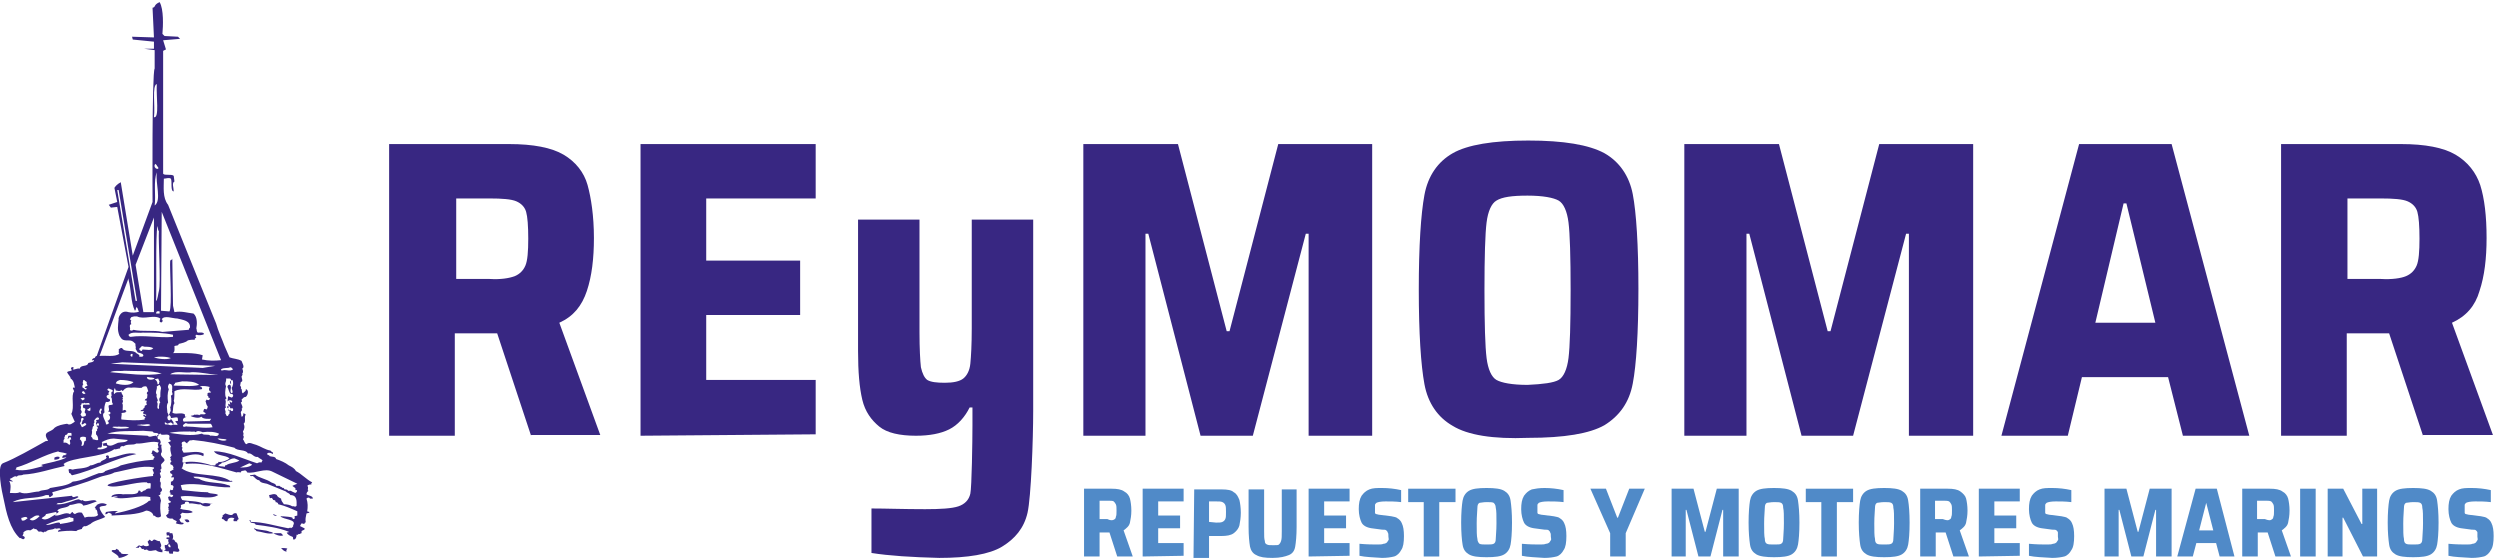 <?xml version="1.0" encoding="UTF-8"?>
<svg width="354px" height="79px" viewBox="0 0 354 79" version="1.1" xmlns="http://www.w3.org/2000/svg" xmlns:xlink="http://www.w3.org/1999/xlink">
    <!-- Generator: Sketch 52.1 (67048) - http://www.bohemiancoding.com/sketch -->
    <title>reymomar_logo</title>
    <desc>Created with Sketch.</desc>
    <g id="Page-1" stroke="none" stroke-width="1" fill="none" fill-rule="evenodd">
        <g id="reymomar_logo" transform="translate(-1, 0)">
            <g id="Group" transform="translate(56, 19)">
                <g fill="#382782">
                    <path d="M20.2,42.7 L15.4,28.2 L9.4,28.2 L9.4,42.7 L0.1,42.7 L0.1,1.4 L17.1,1.4 C20.5,1.4 23.1,1.9 24.8,2.9 C26.5,3.9 27.7,5.4 28.2,7.2 C28.7,9 29.1,11.6 29.1,14.7 C29.1,17.6 28.8,20.1 28.1,22.2 C27.4,24.3 26.2,25.8 24.2,26.7 L30,42.6 L20.2,42.6 L20.2,42.7 Z M17.9,20.1 C18.6,19.8 19.1,19.3 19.4,18.6 C19.7,17.9 19.8,16.6 19.8,14.8 C19.8,13 19.7,11.7 19.5,11 C19.3,10.3 18.8,9.8 18.1,9.5 C17.4,9.2 16.1,9.1 14.3,9.1 L9.6,9.1 L9.6,20.5 L14.3,20.5 C15.9,20.6 17.1,20.4 17.9,20.1 Z" id="Shape" fill-rule="nonzero"></path>
                    <polygon id="Path" points="35.7 42.7 35.7 1.4 60.5 1.4 60.5 9.1 45 9.1 45 17.9 58.3 17.9 58.3 25.6 45 25.6 45 34.8 60.5 34.8 60.5 42.5"></polygon>
                    <path d="M68.4,59.3 L68.4,53 C70.4,53 72.9,53.1 76,53.1 C78.2,53.1 79.8,53 80.7,52.7 C81.6,52.4 82.2,51.8 82.4,50.9 C82.6,50 82.7,43.5 82.7,41.2 L82.7,38.7 L82.3,38.7 C81.6,40.1 80.6,41.2 79.4,41.8 C78.2,42.4 76.6,42.7 74.7,42.7 C72.4,42.7 70.6,42.3 69.5,41.4 C68.4,40.5 67.5,39.3 67.1,37.6 C66.7,35.9 66.5,33.7 66.5,30.7 L66.5,12.1 L75.2,12.1 L75.2,28 C75.2,30.4 75.3,32.1 75.4,33 C75.6,33.9 75.9,34.5 76.3,34.8 C76.8,35.1 77.6,35.2 78.8,35.2 C80,35.2 80.9,35 81.4,34.6 C81.9,34.2 82.3,33.5 82.4,32.5 C82.5,31.5 82.6,29.8 82.6,27.5 L82.6,12.1 L91.3,12.1 L91.3,39.2 C91.3,43.3 91,51.4 90.5,53.6 C90,55.8 88.7,57.3 86.9,58.4 C85.1,59.5 82,60 78,60 C74.1,59.9 70.9,59.7 68.4,59.3 Z" id="Path"></path>
                    <polygon id="Path" points="130.3 42.7 130.3 14.1 129.9 14.1 122.4 42.7 115 42.7 107.6 14.1 107.2 14.1 107.2 42.7 98.4 42.7 98.4 1.4 111.8 1.4 118.7 27.9 119.1 27.9 126 1.4 139.3 1.4 139.3 42.7"></polygon>
                    <path d="M150.7,41.3 C148.6,40.1 147.2,38.1 146.7,35.4 C146.2,32.7 145.9,28.2 145.9,22 C145.9,15.8 146.2,11.3 146.7,8.6 C147.2,5.9 148.6,3.9 150.7,2.7 C152.8,1.5 156.4,0.9 161.4,0.9 C166.4,0.9 170,1.5 172.2,2.7 C174.3,3.9 175.7,5.9 176.2,8.5 C176.7,11.1 177,15.7 177,21.9 C177,28.1 176.7,32.7 176.2,35.3 C175.7,38 174.3,39.9 172.2,41.2 C170.1,42.4 166.5,43 161.4,43 C156.4,43.2 152.8,42.6 150.7,41.3 Z M165.7,34.8 C166.4,34.4 166.9,33.3 167.1,31.7 C167.3,30.1 167.4,26.9 167.4,22.1 C167.4,17.3 167.3,14.1 167.1,12.5 C166.9,10.9 166.4,9.8 165.7,9.4 C165,9 163.5,8.7 161.3,8.7 C159.1,8.7 157.7,8.9 156.9,9.4 C156.2,9.8 155.7,10.9 155.5,12.5 C155.3,14.1 155.2,17.3 155.2,22.1 C155.2,26.9 155.3,30.1 155.5,31.7 C155.7,33.3 156.2,34.4 156.9,34.8 C157.6,35.2 159.1,35.5 161.3,35.5 C163.5,35.4 165,35.2 165.7,34.8 Z" id="Shape" fill-rule="nonzero"></path>
                    <polygon id="Path" points="215.3 42.7 215.3 14.1 214.9 14.1 207.4 42.7 200.1 42.7 192.7 14.1 192.3 14.1 192.3 42.7 183.5 42.7 183.5 1.4 196.9 1.4 203.8 27.9 204.2 27.9 211.1 1.4 224.4 1.4 224.4 42.7"></polygon>
                    <path d="M254.1,42.7 L252,34.4 L239.8,34.4 L237.8,42.7 L228.4,42.7 L239.4,1.4 L252.5,1.4 L263.5,42.7 L254.1,42.7 Z M246.1,9.8 L245.7,9.8 L241.7,26.7 L250.2,26.7 L246.1,9.8 Z" id="Shape" fill-rule="nonzero"></path>
                    <path d="M288.1,42.7 L283.3,28.2 L277.3,28.2 L277.3,42.7 L268,42.7 L268,1.4 L285,1.4 C288.4,1.4 291,1.9 292.7,2.9 C294.4,3.9 295.6,5.4 296.2,7.2 C296.8,9.1 297.1,11.6 297.1,14.7 C297.1,17.6 296.8,20.1 296.1,22.2 C295.5,24.3 294.2,25.8 292.2,26.7 L298,42.6 L288.1,42.6 L288.1,42.7 Z M285.7,20.1 C286.4,19.8 286.9,19.3 287.2,18.6 C287.5,17.9 287.6,16.6 287.6,14.8 C287.6,13 287.5,11.7 287.3,11 C287.1,10.3 286.6,9.8 285.9,9.5 C285.2,9.2 283.9,9.1 282.1,9.1 L277.4,9.1 L277.4,20.5 L282.1,20.5 C283.7,20.6 285,20.4 285.7,20.1 Z" id="Shape" fill-rule="nonzero"></path>
                </g>
                <g transform="translate(98, 50)" fill="#508AC8">
                    <path d="M5.2,9.8 L4.1,6.4 L2.7,6.4 L2.7,9.8 L0.5,9.8 L0.5,0.2 L4.4,0.2 C5.2,0.2 5.8,0.3 6.2,0.6 C6.6,0.8 6.9,1.2 7,1.6 C7.1,2 7.2,2.6 7.2,3.3 C7.2,4 7.1,4.5 7,5 C6.9,5.5 6.5,5.8 6.1,6.1 L7.4,9.8 L5.2,9.8 Z M4.7,4.6 C4.9,4.5 5,4.4 5,4.2 C5.1,4 5.1,3.7 5.1,3.3 C5.1,2.9 5.1,2.6 5,2.4 C4.9,2.2 4.8,2.1 4.7,2 C4.6,1.9 4.2,1.9 3.8,1.9 L2.7,1.9 L2.7,4.5 L3.8,4.5 C4.2,4.7 4.5,4.7 4.7,4.6 Z" id="Shape" fill-rule="nonzero"></path>
                    <polygon id="Path" points="8.8 9.8 8.8 0.2 14.6 0.2 14.6 2 11 2 11 4 14.1 4 14.1 5.8 11 5.8 11 7.9 14.6 7.9 14.6 9.7"></polygon>
                    <path d="M16.1,0.3 L20,0.3 C20.8,0.3 21.4,0.4 21.7,0.7 C22.1,0.9 22.3,1.3 22.5,1.8 C22.6,2.2 22.7,2.9 22.7,3.6 C22.7,4.3 22.6,4.9 22.5,5.4 C22.4,5.8 22.1,6.2 21.7,6.5 C21.3,6.8 20.7,6.9 19.9,6.9 L18.2,6.9 L18.2,10 L16,10 L16.1,0.3 Z M19.2,5 C19.6,5 19.9,5 20.1,4.9 C20.3,4.8 20.4,4.7 20.5,4.5 C20.6,4.3 20.6,4 20.6,3.5 C20.6,3.1 20.6,2.7 20.5,2.5 C20.4,2.3 20.3,2.2 20.1,2.1 C19.9,2 19.6,2 19.2,2 L18.2,2 L18.2,4.9 L19.2,5 Z" id="Shape" fill-rule="nonzero"></path>
                    <path d="M30.6,0.3 L30.6,5.6 C30.6,6.9 30.5,7.8 30.4,8.4 C30.3,9 30,9.4 29.5,9.6 C29,9.8 28.3,10 27.2,10 C26.1,10 25.4,9.9 24.9,9.6 C24.4,9.4 24.1,8.9 24,8.4 C23.9,7.8 23.8,6.9 23.8,5.6 L23.8,0.3 L26,0.3 L26,6.2 C26,6.9 26,7.3 26.1,7.6 C26.1,7.9 26.2,8 26.4,8.1 C26.6,8.2 26.8,8.2 27.3,8.2 C27.8,8.2 28,8.2 28.1,8.1 C28.2,8 28.3,7.9 28.4,7.6 C28.5,7.3 28.5,6.9 28.5,6.2 L28.5,0.3 L30.6,0.3 Z" id="Path"></path>
                    <polygon id="Path" points="32.3 9.8 32.3 0.2 38.1 0.2 38.1 2 34.5 2 34.5 4 37.6 4 37.6 5.8 34.5 5.8 34.5 7.9 38.1 7.9 38.1 9.7"></polygon>
                    <path d="M39.5,9.7 L39.5,8 C40.6,8.1 41.5,8.1 42,8.1 C42.4,8.1 42.7,8.1 42.9,8 C43.1,8 43.3,7.9 43.4,7.8 C43.5,7.7 43.5,7.6 43.6,7.5 C43.7,7.4 43.6,7.2 43.6,7 C43.6,6.7 43.6,6.5 43.5,6.4 C43.5,6.3 43.4,6.2 43.3,6.1 C43.2,6 43,6 42.7,6 L41.2,5.8 C40.5,5.7 40,5.4 39.8,5 C39.6,4.6 39.4,3.9 39.4,3.1 C39.4,2.3 39.5,1.7 39.8,1.2 C40.1,0.8 40.4,0.5 40.9,0.3 C41.4,0.1 41.9,0.1 42.7,0.1 C43.6,0.1 44.5,0.2 45.4,0.4 L45.4,2.1 C44.6,2 43.8,2 43.2,2 C42.5,2 42.1,2.1 41.9,2.2 C41.8,2.3 41.7,2.4 41.7,2.5 C41.7,2.6 41.7,2.8 41.7,3 C41.7,3.3 41.7,3.5 41.7,3.6 C41.7,3.7 41.8,3.8 41.9,3.8 C42,3.8 42.2,3.9 42.4,3.9 L44,4.1 C44.4,4.2 44.7,4.2 44.9,4.4 C45.1,4.5 45.4,4.8 45.5,5.1 C45.7,5.5 45.8,6.1 45.8,6.9 C45.8,7.8 45.7,8.5 45.4,8.9 C45.2,9.3 44.8,9.7 44.4,9.8 C44,9.9 43.4,10 42.7,10 C41.4,9.9 40.4,9.9 39.5,9.7 Z" id="Path"></path>
                    <polygon id="Path" points="48.6 9.8 48.6 2.1 46.4 2.1 46.4 0.2 53.1 0.2 53.1 2.1 50.8 2.1 50.8 9.8"></polygon>
                    <path d="M55,9.5 C54.5,9.2 54.2,8.8 54.1,8.1 C54,7.5 53.9,6.4 53.9,5 C53.9,3.6 54,2.5 54.1,1.9 C54.2,1.3 54.5,0.8 55,0.5 C55.5,0.2 56.3,0.1 57.5,0.1 C58.7,0.1 59.5,0.2 60,0.5 C60.5,0.8 60.8,1.2 60.9,1.9 C61,2.6 61.1,3.6 61.1,5 C61.1,6.5 61,7.5 60.9,8.1 C60.8,8.7 60.5,9.2 60,9.5 C59.5,9.8 58.7,9.9 57.5,9.9 C56.3,9.9 55.5,9.8 55,9.5 Z M58.5,8 C58.7,7.9 58.8,7.7 58.8,7.3 C58.8,6.9 58.9,6.2 58.9,5.1 C58.9,4 58.9,3.3 58.8,2.9 C58.8,2.5 58.6,2.3 58.5,2.2 C58.3,2.1 58,2.1 57.5,2.1 C57,2.1 56.7,2.2 56.5,2.2 C56.3,2.3 56.2,2.5 56.2,2.9 C56.2,3.3 56.1,4 56.1,5.1 C56.1,6.2 56.1,6.9 56.2,7.3 C56.2,7.7 56.4,7.9 56.5,8 C56.7,8.1 57,8.1 57.5,8.1 C58,8.1 58.3,8.1 58.5,8 Z" id="Shape" fill-rule="nonzero"></path>
                    <path d="M62.5,9.7 L62.5,8 C63.6,8.1 64.5,8.1 65,8.1 C65.4,8.1 65.7,8.1 65.9,8 C66.1,8 66.3,7.9 66.4,7.8 C66.5,7.7 66.5,7.6 66.6,7.5 C66.7,7.4 66.6,7.2 66.6,7 C66.6,6.7 66.6,6.5 66.5,6.4 C66.5,6.3 66.4,6.2 66.3,6.1 C66.2,6 66,6 65.7,6 L64.2,5.8 C63.5,5.7 63,5.4 62.8,5 C62.6,4.6 62.4,3.9 62.4,3.1 C62.4,2.3 62.5,1.7 62.8,1.2 C63.1,0.8 63.4,0.5 63.9,0.3 C64.4,0.2 64.9,0.1 65.7,0.1 C66.6,0.1 67.5,0.2 68.4,0.4 L68.4,2.1 C67.6,2 66.8,2 66.2,2 C65.5,2 65.1,2.1 64.9,2.2 C64.8,2.3 64.7,2.4 64.7,2.5 C64.7,2.6 64.7,2.8 64.7,3 C64.7,3.3 64.7,3.5 64.7,3.6 C64.7,3.7 64.8,3.8 64.9,3.8 C65,3.8 65.2,3.9 65.4,3.9 L67,4.1 C67.4,4.2 67.7,4.2 67.9,4.4 C68.1,4.5 68.4,4.8 68.5,5.1 C68.7,5.5 68.8,6.1 68.8,6.9 C68.8,7.8 68.7,8.5 68.4,8.9 C68.2,9.3 67.8,9.7 67.4,9.8 C67,9.9 66.4,10 65.7,10 C64.4,9.9 63.4,9.9 62.5,9.7 Z" id="Path"></path>
                    <polygon id="Path" points="75 9.8 75 6.5 72.2 0.2 74.4 0.2 76 4.3 76.1 4.3 77.7 0.2 79.9 0.2 77.2 6.5 77.2 9.8"></polygon>
                    <polygon id="Path" points="91 9.8 91 3.2 90.9 3.2 89.2 9.8 87.5 9.8 85.8 3.2 85.7 3.2 85.7 9.8 83.7 9.8 83.7 0.2 86.8 0.2 88.4 6.3 88.5 6.3 90.1 0.2 93.2 0.2 93.2 9.8"></polygon>
                    <path d="M95.7,9.5 C95.2,9.2 94.9,8.8 94.8,8.1 C94.7,7.4 94.6,6.4 94.6,5 C94.6,3.6 94.7,2.5 94.8,1.9 C94.9,1.3 95.2,0.8 95.7,0.5 C96.2,0.2 97,0.1 98.2,0.1 C99.4,0.1 100.2,0.2 100.7,0.5 C101.2,0.8 101.5,1.2 101.6,1.9 C101.7,2.6 101.8,3.6 101.8,5 C101.8,6.5 101.7,7.5 101.6,8.1 C101.5,8.7 101.2,9.2 100.7,9.5 C100.2,9.8 99.4,9.9 98.2,9.9 C97.1,9.9 96.2,9.8 95.7,9.5 Z M99.2,8 C99.4,7.9 99.5,7.7 99.5,7.3 C99.5,6.9 99.6,6.2 99.6,5.1 C99.6,4 99.6,3.3 99.5,2.9 C99.5,2.5 99.4,2.3 99.2,2.2 C99,2.1 98.7,2.1 98.2,2.1 C97.7,2.1 97.4,2.2 97.2,2.2 C97,2.3 96.9,2.5 96.9,2.9 C96.9,3.3 96.8,4 96.8,5.1 C96.8,6.2 96.8,6.9 96.9,7.3 C96.9,7.7 97,7.9 97.2,8 C97.4,8.1 97.7,8.1 98.2,8.1 C98.7,8.1 99.1,8.1 99.2,8 Z" id="Shape" fill-rule="nonzero"></path>
                    <polygon id="Path" points="104.9 9.8 104.9 2.1 102.7 2.1 102.7 0.2 109.4 0.2 109.4 2.1 107.1 2.1 107.1 9.8"></polygon>
                    <path d="M111.3,9.5 C110.8,9.2 110.5,8.8 110.4,8.1 C110.3,7.4 110.2,6.4 110.2,5 C110.2,3.6 110.3,2.5 110.4,1.9 C110.5,1.3 110.8,0.8 111.3,0.5 C111.8,0.2 112.6,0.1 113.8,0.1 C115,0.1 115.8,0.2 116.3,0.5 C116.8,0.8 117.1,1.2 117.2,1.9 C117.3,2.5 117.4,3.6 117.4,5 C117.4,6.5 117.3,7.5 117.2,8.1 C117.1,8.7 116.8,9.2 116.3,9.5 C115.8,9.8 115,9.9 113.8,9.9 C112.6,9.9 111.8,9.8 111.3,9.5 Z M114.8,8 C115,7.9 115.1,7.7 115.1,7.3 C115.1,6.9 115.2,6.2 115.2,5.1 C115.2,4 115.2,3.3 115.1,2.9 C115.1,2.5 115,2.3 114.8,2.2 C114.6,2.1 114.3,2.1 113.8,2.1 C113.3,2.1 113,2.2 112.8,2.2 C112.6,2.3 112.5,2.5 112.5,2.9 C112.5,3.3 112.4,4 112.4,5.1 C112.4,6.2 112.4,6.9 112.5,7.3 C112.5,7.7 112.6,7.9 112.8,8 C113,8.1 113.3,8.1 113.8,8.1 C114.3,8.1 114.6,8.1 114.8,8 Z" id="Shape" fill-rule="nonzero"></path>
                    <path d="M123.6,9.8 L122.5,6.4 L121.1,6.4 L121.1,9.8 L118.9,9.8 L118.9,0.2 L122.8,0.2 C123.6,0.2 124.2,0.3 124.6,0.6 C125,0.9 125.3,1.2 125.4,1.6 C125.5,2 125.6,2.6 125.6,3.3 C125.6,4 125.5,4.5 125.4,5 C125.3,5.5 124.9,5.8 124.5,6.1 L125.8,9.8 L123.6,9.8 Z M123,4.6 C123.2,4.5 123.3,4.4 123.3,4.2 C123.4,4 123.4,3.7 123.4,3.3 C123.4,2.9 123.4,2.6 123.3,2.4 C123.2,2.2 123.1,2.1 123,2 C122.8,1.9 122.5,1.9 122.1,1.9 L121,1.9 L121,4.5 L122.1,4.5 C122.6,4.7 122.9,4.7 123,4.6 Z" id="Shape" fill-rule="nonzero"></path>
                    <polygon id="Path" points="127.2 9.8 127.2 0.2 133 0.2 133 2 129.4 2 129.4 4 132.5 4 132.5 5.8 129.4 5.8 129.4 7.9 133 7.9 133 9.7"></polygon>
                    <path d="M134.3,9.7 L134.3,8 C135.4,8.1 136.3,8.1 136.8,8.1 C137.2,8.1 137.5,8.1 137.7,8 C137.9,8 138.1,7.9 138.2,7.8 C138.3,7.7 138.3,7.6 138.4,7.5 C138.5,7.4 138.4,7.2 138.4,7 C138.4,6.7 138.4,6.5 138.4,6.4 C138.4,6.3 138.3,6.2 138.2,6.1 C138.1,6 137.9,6 137.6,6 L136.1,5.8 C135.4,5.7 134.9,5.4 134.7,5 C134.5,4.6 134.3,3.9 134.3,3.1 C134.3,2.3 134.4,1.7 134.7,1.2 C135,0.8 135.3,0.5 135.8,0.3 C136.3,0.1 136.8,0.1 137.6,0.1 C138.5,0.1 139.4,0.2 140.3,0.4 L140.3,2.1 C139.5,2 138.7,2 138.1,2 C137.4,2 137,2.1 136.8,2.2 C136.7,2.3 136.6,2.4 136.6,2.5 C136.6,2.6 136.6,2.8 136.6,3 C136.6,3.3 136.6,3.5 136.6,3.6 C136.6,3.7 136.7,3.8 136.8,3.8 C136.9,3.8 137.1,3.9 137.3,3.9 L138.9,4.1 C139.3,4.2 139.6,4.2 139.8,4.4 C140,4.5 140.3,4.8 140.4,5.1 C140.6,5.5 140.7,6.1 140.7,6.9 C140.7,7.8 140.6,8.5 140.3,8.9 C140.1,9.3 139.7,9.7 139.3,9.8 C138.9,9.9 138.3,10 137.6,10 C136.2,9.9 135.2,9.9 134.3,9.7 Z" id="Path"></path>
                    <polygon id="Path" points="152.3 9.8 152.3 3.2 152.2 3.2 150.5 9.8 148.8 9.8 147.1 3.2 147 3.2 147 9.8 145 9.8 145 0.2 148.1 0.2 149.7 6.3 149.8 6.3 151.4 0.2 154.5 0.2 154.5 9.8"></polygon>
                    <path d="M161.3,9.8 L160.8,7.9 L158,7.9 L157.5,9.8 L155.3,9.8 L157.9,0.2 L160.9,0.2 L163.4,9.8 L161.3,9.8 Z M159.4,2.2 L158.4,6.1 L160.4,6.1 L159.4,2.2 Z" id="Shape" fill-rule="nonzero"></path>
                    <path d="M169.2,9.8 L168.1,6.4 L166.7,6.4 L166.7,9.8 L164.5,9.8 L164.5,0.2 L168.4,0.2 C169.2,0.2 169.8,0.3 170.2,0.6 C170.6,0.8 170.9,1.2 171,1.6 C171.1,2 171.2,2.6 171.2,3.3 C171.2,4 171.1,4.5 171,5 C170.9,5.5 170.5,5.8 170.1,6.1 L171.4,9.8 L169.2,9.8 Z M168.6,4.6 C168.8,4.5 168.9,4.4 168.9,4.2 C169,4 169,3.7 169,3.3 C169,2.9 169,2.6 168.9,2.4 C168.8,2.2 168.7,2.1 168.6,2 C168.4,1.9 168.1,1.9 167.7,1.9 L166.6,1.9 L166.6,4.5 L167.7,4.5 C168.2,4.7 168.5,4.7 168.6,4.6 Z" id="Shape" fill-rule="nonzero"></path>
                    <polygon id="Path" points="172.7 9.8 172.7 0.2 174.9 0.2 174.9 9.8"></polygon>
                    <polygon id="Path" points="181.6 9.8 178.8 4.3 178.7 4.3 178.7 9.8 176.6 9.8 176.6 0.2 178.8 0.2 181.4 5.2 181.5 5.2 181.5 0.2 183.6 0.2 183.6 9.8"></polygon>
                    <path d="M186.2,9.5 C185.7,9.2 185.4,8.8 185.3,8.1 C185.2,7.4 185.1,6.4 185.1,5 C185.1,3.6 185.2,2.5 185.3,1.9 C185.4,1.3 185.7,0.8 186.2,0.5 C186.7,0.2 187.5,0.1 188.7,0.1 C189.9,0.1 190.7,0.2 191.2,0.5 C191.7,0.8 192,1.2 192.1,1.9 C192.2,2.6 192.3,3.6 192.3,5 C192.3,6.5 192.2,7.5 192.1,8.1 C192,8.7 191.7,9.2 191.2,9.5 C190.7,9.8 189.9,9.9 188.7,9.9 C187.5,9.9 186.7,9.8 186.2,9.5 Z M189.7,8 C189.9,7.9 190,7.7 190,7.3 C190,6.9 190.1,6.2 190.1,5.1 C190.1,4 190.1,3.3 190,2.9 C190,2.5 189.9,2.3 189.7,2.2 C189.5,2.1 189.2,2.1 188.7,2.1 C188.2,2.1 187.9,2.2 187.7,2.2 C187.5,2.3 187.4,2.5 187.4,2.9 C187.4,3.3 187.3,4 187.3,5.1 C187.3,6.2 187.3,6.9 187.4,7.3 C187.4,7.7 187.5,7.9 187.7,8 C187.9,8.1 188.2,8.1 188.7,8.1 C189.2,8.1 189.5,8.1 189.7,8 Z" id="Shape" fill-rule="nonzero"></path>
                    <path d="M193.7,9.7 L193.7,8 C194.8,8.1 195.7,8.1 196.2,8.1 C196.6,8.1 196.9,8.1 197.1,8 C197.3,8 197.5,7.9 197.6,7.8 C197.7,7.7 197.7,7.6 197.8,7.5 C197.9,7.4 197.8,7.2 197.8,7 C197.8,6.7 197.8,6.5 197.8,6.4 C197.8,6.3 197.7,6.2 197.6,6.1 C197.5,6 197.3,6 197,6 L195.5,5.8 C194.8,5.7 194.3,5.4 194.1,5 C193.9,4.6 193.7,3.9 193.7,3.1 C193.7,2.3 193.8,1.7 194.1,1.2 C194.4,0.8 194.7,0.5 195.2,0.3 C195.7,0.1 196.2,0.1 197,0.1 C197.9,0.1 198.8,0.2 199.7,0.4 L199.7,2.1 C198.9,2 198.1,2 197.5,2 C196.8,2 196.4,2.1 196.2,2.2 C196.1,2.3 196,2.4 196,2.5 C196,2.6 196,2.8 196,3 C196,3.3 196,3.5 196,3.6 C196,3.7 196.1,3.8 196.2,3.8 C196.3,3.8 196.5,3.9 196.7,3.9 L198.3,4.1 C198.7,4.2 199,4.2 199.2,4.4 C199.4,4.5 199.7,4.8 199.8,5.1 C200,5.5 200.1,6.1 200.1,6.9 C200.1,7.8 200,8.5 199.7,8.9 C199.5,9.3 199.1,9.7 198.7,9.8 C198.3,9.9 197.7,10 197,10 C195.6,9.9 194.6,9.9 193.7,9.7 Z" id="Path"></path>
                </g>
            </g>
            <path d="M17.6,26.9 L17.8,26.9 L20.4,42.6 L20.2,42.6 L17.6,26.9 Z M22.6,1.1 L22.8,5.3 L19.7,5.2 L19.8,5.6 L22.8,5.9 L22.8,6.9 L21.4,6.9 L22.9,7.1 L22.9,9.7 C22.5,10.3 22.6,28.4 22.6,28.6 L19.8,36.2 L18.1,25.8 C18,25.9 17.6,26 17.2,26.6 L17.6,28.6 L16.4,29 L16.7,29.4 L17.6,29.3 L19.2,37.8 L14.7,50.4 C14.5,50.4 14.5,50.6 14.4,50.7 C14.2,50.7 14.1,50.8 14,51 C14.1,51.1 14.3,50.9 14.3,51 C14.3,51.3 13.8,51.3 13.5,51.4 C13.4,52 12.4,51.6 12.3,52.2 C11.9,52.1 11.6,52.4 11.3,52.3 C11.3,52.2 11.5,52.2 11.4,52 C11.1,51.9 10.9,52.2 11.2,52.4 C11,52.6 10.7,52.5 10.5,52.7 C10.6,53 11,53.3 11,53.6 C11.5,53.9 11.5,54.5 11.6,54.9 C11.1,54.8 11.4,55.1 11.5,55.4 C11,56 11.6,57.7 11.1,58.6 C11.2,58.8 11.5,59.6 11.6,59.7 C11.3,59.9 10.9,60.3 10.5,60 C9.9,60.1 9.2,60.2 8.7,60.6 C8.2,61.3 6.9,61 7.8,62.4 C7.7,62.5 7.5,62.4 7.4,62.5 C5.6,63.5 3.2,64.9 1.4,65.6 C0.5,66 1.3,69.8 1.5,70.6 C1.9,72.6 2.4,74.9 3.8,76.2 C4,76.1 4.2,76.5 4.4,76.3 C4.6,76.2 4.5,75.9 4.2,75.9 C4.2,75.7 4.4,75.6 4.3,75.4 C4.6,75.1 4.9,75 5.3,75.1 L5.8,74.8 C5.9,74.9 5.9,75 6.1,74.9 L6.5,75.3 C6.7,75.2 7,75.3 7.1,75.4 C7.3,75.4 7.2,75.2 7.5,75.3 C7.8,74.9 8.4,75.1 8.8,74.8 C9,75 9.5,74.6 9.6,75 C9.4,75 9.2,75.1 9.2,75.3 C9.9,75.2 10.9,75.1 11.8,75.2 C12,75 12.3,75 12.6,74.9 C12.6,74.7 12.8,74.6 12.9,74.5 C13.3,74.6 13.5,74.3 13.8,74.2 C14.3,73.7 15.2,73.6 15.9,73.2 C15.6,72.9 15.2,72.4 15.1,71.9 C15.2,71.5 16.1,71.8 16.1,71.4 C15.6,71.2 15.2,71.2 14.7,71.5 C14.7,71.6 14.5,71.8 14.4,71.8 C14.5,71.9 14.6,72 14.5,72.1 C14.9,72.2 14.7,72.7 14.9,72.9 C14.5,73.4 13.6,73 13,73.3 L12.6,72.6 C12.2,72.5 11.9,72.6 11.6,72.8 C11.5,72.7 11.3,72.7 11.3,72.5 C11.1,72.5 11.1,72.7 10.9,72.8 C10.3,72.4 9.5,73.1 8.8,73 C8.8,72.7 9.7,72.5 9.1,72.3 C9.5,71.8 10.5,72 10.9,71.5 C11.6,71.5 12.4,70.9 12.8,71.6 C13.5,71.5 14.1,71.2 14.7,71 C14.3,70.5 13.1,71.3 12.7,70.8 C12.5,71 12.3,70.7 12.1,70.7 L11.7,70.8 C10.9,71.1 9.8,71.5 9,71.4 C9.2,71.1 9.6,71.3 9.8,71.2 C10.6,70.9 11.5,70.8 12.1,70.4 C12,70 11.3,70.7 11.2,70.2 L2.8,71.1 C4.2,70.3 6.1,70.7 7.5,70.1 L7.9,70.1 L8,70.4 C8.2,70.4 8.3,70.2 8.5,70.1 C8.5,69.9 8.4,69.8 8.4,69.7 C10.6,69.1 13,68.4 15,67.6 C15.7,67.3 16.5,67.3 17.2,66.9 C18.9,66.6 21.1,65.8 22.8,66.2 C22.9,66.4 22.6,66.4 22.6,66.5 L22.8,67 C22.7,67.1 22.6,67.2 22.7,67.4 C21.4,67.5 15.6,68.4 16.3,68.8 C17.6,69.2 20.1,68.2 21.8,68.3 C21.9,68.5 22.1,68.4 22.3,68.4 C22.4,68.6 22.3,69 22.3,69.2 C22.1,69.1 21.7,69.2 21.6,69.4 L21.3,69.5 C21.2,69.6 21.1,69.7 20.9,69.7 C21,69.5 20.7,69.4 20.6,69.5 C20.6,70.2 19.1,69.9 18.4,70 C18.2,69.9 16.7,69.9 16.8,70.4 C17.1,70.3 17.5,70.2 17.7,70.4 L17.1,70.4 C18.6,70.9 20.7,70 22.3,70.4 C22.2,70.6 22.5,71 22.1,70.9 C21.4,71.7 18.9,72.4 17.3,72.7 C17.3,72.5 17.6,72.5 17.7,72.4 C17.3,72.3 16.5,72.4 16,72.5 L15.9,72.8 C16.1,72.9 16.3,72.6 16.4,72.6 C16.6,72.7 16.9,72.7 16.8,73 C18.5,72.9 20.5,72.9 21.7,72.3 C22.1,72.3 22.7,72.6 22.7,73 C22.9,73 23,73.1 23.1,73.2 C23.3,73.3 23.6,73.3 23.8,73.1 C23.7,72.4 23.6,71.6 23.8,70.9 C23.7,70.6 23.7,70.3 23.4,70.1 C23.7,70.2 23.8,69.9 23.7,69.7 C23.9,69.6 24,69.4 23.9,69.2 C23.5,68.9 24,68.4 23.6,68.1 C23.8,68.1 23.5,67.7 23.8,67.6 L23.6,66.9 C23.6,67.1 23.8,66.8 23.8,66.8 C23.8,66.7 23.7,66.6 23.7,66.5 C24,66.4 23.8,66.1 23.8,65.8 C23.9,65.6 24.2,65.4 24.3,65.2 C24.3,64.8 23.7,64.7 23.8,64.2 C24.1,63.9 23.7,63.3 23.9,63 C23.8,62.9 23.7,63 23.6,62.9 C23.9,62.7 23.7,62.4 23.6,62.2 C23.2,62.3 23.4,61.8 23.2,61.7 C23.4,61.5 23.7,61.5 23.7,61.3 C23.7,61.8 24.5,61.4 24.9,61.6 C25.2,61.8 24.7,62.2 25.2,62.4 C25.2,62.5 25,62.6 24.8,62.6 C24.9,62.8 25.1,63 25.2,63.2 C25,63.5 25.2,64.1 25.3,64.5 C25.3,64.6 24.9,64.8 25.2,64.9 C25.1,65 25.1,65.2 25.3,65.3 C25.2,65.4 25,65.6 25.2,65.8 C25.5,65.8 25.5,66.1 25.6,66.2 C25.5,66.2 25.5,66.5 25.6,66.5 C25.4,66.5 25.3,66.7 25.1,66.7 L25.1,67 C25.2,67 25.3,67.1 25.4,67.2 C25.5,67.4 25.1,67.5 25.3,67.6 C25.3,67.7 25.5,67.5 25.6,67.6 C25.7,67.8 25.5,68.2 25.2,68.2 L25.2,68.7 C25.5,68.6 25.7,69 25.5,69.1 C25.6,69.4 25.3,69.5 25.1,69.3 C25.2,69.5 24.8,69.7 25.2,69.8 C24.9,70.1 25.3,70 25.5,70.1 C25.6,70.3 25.3,70.4 25.2,70.4 C25.1,70.2 24.9,70.3 24.8,70.4 L24.9,70.8 C24.9,70.9 25.2,70.9 25.2,71.1 C25.1,71.2 24.9,71.2 24.8,71.3 C25,71.5 24.9,71.7 24.8,71.9 C25,72 24.7,72.3 25,72.3 C24.9,72.4 24.7,72.5 24.9,72.6 C24.8,72.8 24.6,72.9 24.5,73 L24.7,73.3 C24.9,73.4 25.2,73.5 25.4,73.4 C25.5,73.6 25.9,73.7 26,73.8 C26.1,73.9 25.9,74 25.9,74.1 C26.1,74.2 27,74.4 27,74.1 C27,74 26.8,74 26.7,74 L26.5,73.8 L26.4,73.5 C26.6,73.5 26.8,73 26.5,72.9 L26.8,72.6 C27.2,72.7 28.1,72.7 28.3,72.5 C27.8,72.1 27,72.3 26.5,72 C26.6,71.9 26.7,71.8 26.6,71.6 C26.7,71.3 27.3,71.5 27.2,71.1 C27.4,71 27.8,71 27.8,71.3 C28.4,71.2 29,71.5 29.4,71.4 C29.7,71.7 30.3,71.8 30.7,71.6 C30.8,71.5 30.8,71.2 31.1,71.3 C30.6,71.4 30.3,71.1 29.7,71.3 C29,70.9 27.7,71 26.8,70.8 C26.7,70.6 26.6,70.5 26.6,70.3 C28.3,70 30.7,70.9 31.9,70.1 C31.5,69.8 30.8,70 30.4,69.7 C29.2,69.7 28,69.5 26.8,69.4 L26.6,68.7 C28.9,68.2 31.5,69.1 33.6,69 C33.6,68.8 33.5,68.7 33.3,68.7 C32,68.2 30.3,68.5 29.2,67.8 C28.9,67.7 28.5,67.8 28.4,67.5 C30.3,67.4 32.1,68.4 33.9,68.2 C33.9,68 33.7,68.1 33.6,68.1 C31.9,66.9 28.4,67.6 26.7,66.3 C27,66.1 26.8,65.7 27.1,65.4 C27.3,65.4 27.3,65.6 27.3,65.7 C29.7,65.4 32.3,66.3 34.5,66.9 C34.7,66.8 34.9,66.9 35.1,66.9 C35.1,66.6 35.5,66.7 35.7,66.6 C35.8,66.6 36,66.8 36,66.9 C37.2,67.1 38.5,66.2 39.6,66.8 L43.1,68.5 C42.8,68.6 42.6,68.7 42.4,68.8 C42.6,69 43,69.1 42.8,69.4 C43.2,69.3 43.1,69.7 42.8,69.8 C42.6,69.7 42.3,69.6 42.2,69.5 L41.8,69.5 C41.7,69.3 41.5,69.3 41.3,69.3 C41.2,69.2 41.2,69 41,69.1 C40.9,68.9 40.7,69 40.6,68.8 L40.1,68.8 C40.1,68.5 39.6,68.4 39.4,68.3 C38.7,67.8 37.7,67.7 37.1,67.2 L36.4,67.3 C36.4,67.5 36.7,67.4 36.8,67.4 C37.1,67.6 37.3,68 37.7,68 C37.9,68.4 38.4,68.4 38.8,68.5 L41.5,69.6 C41.6,69.8 42,69.8 42.1,70.1 C43.1,70.1 43,71 43,71.6 C42.8,71.9 42.6,71.6 42.4,71.7 C42.1,71.5 41.6,71.4 41.2,71.4 C41,71.1 40.8,70.9 40.8,70.6 C40.6,70.5 40.3,70.4 40.2,70.1 C39.8,69.8 39.4,70.1 39.1,70.1 L39.2,70.5 C39.2,70.6 39.4,70.5 39.5,70.5 L39.7,70.8 C39.9,70.8 40.1,70.9 40,71.1 C40.2,71.1 40.4,71.2 40.4,71.4 C41.3,71.6 42.2,72 43.1,72.4 L43.1,73 L42.7,73.1 C42.8,73.3 42.7,73.7 42.4,73.4 C42.7,73.2 41.1,73.1 40.7,73.1 C41.1,73.6 43.1,73.5 42.5,74.4 C42.6,74.6 42.3,74.7 42.2,74.8 C42.1,74.6 42,74.8 41.8,74.8 C40.1,74.5 38.3,73.9 36.5,73.9 C36.6,73.7 36.4,73.6 36.3,73.7 C36.4,73.8 36.5,73.9 36.5,74 C36.8,74.1 37.1,74 37.2,74.3 C38.8,74.5 40.4,74.7 41.9,75.3 C41.9,75.4 41.7,75.4 41.6,75.4 C41.7,75.7 42.1,75.9 42.4,76 C42.6,76.1 42.4,76.4 42.6,76.4 C42.9,76.4 43,76 43,75.7 C43.1,75.8 43.2,75.7 43.3,75.6 C43.5,75.7 43.5,75.5 43.7,75.5 L43.7,75.2 C43.8,75.1 44.3,75 44.1,74.8 L43.5,74.5 C43.5,74.3 43.7,74.2 43.7,74.1 L44.1,74.2 C44.1,74.1 44.2,73.9 44.3,74 C44.2,73.5 44.3,73.2 44.4,72.7 L44.8,72.6 C44.8,72.4 44.6,72.5 44.5,72.4 C44.6,71.8 44.6,71.2 44.4,70.6 C44.6,70.4 44.8,70.4 44.9,70.6 L45.3,70.6 C45.3,70.2 44.7,70.2 44.4,70 C44.4,69.8 44.5,69.6 44.7,69.5 C44.4,69.5 44.8,69 44.5,68.8 C44.7,68.6 44.9,68.6 45.1,68.6 C45,68.4 45.2,68.4 45.2,68.3 C44.4,67.9 43.7,67.1 42.9,66.7 C42.7,66.3 42.3,66.1 41.9,65.9 C41.4,65.5 40.7,65.2 40.1,65 C40,64.6 39.5,64.7 39.2,64.6 C39.1,64.4 39,64.5 38.8,64.3 C38.9,64 39.4,64.1 39.6,64.3 C39.8,64 39.5,64.1 39.3,63.8 C38.6,63.7 37.9,63.2 37.3,63 C36.8,62.9 36.3,62.5 35.9,62.9 C35.6,62.8 35.6,62.4 35.4,62.2 C35.5,62 35.6,61.8 35.4,61.6 C35.6,61.5 35.4,61.2 35.4,61.1 C35.6,60.8 35.7,60.4 35.5,60 C35.9,59.7 35.5,59.1 35.8,58.7 L35.5,58.5 C35.4,58.6 35.5,59 35.2,59 L35.1,58.4 C35.1,58.2 35.4,58.1 35.2,57.9 C35.5,57.7 35.2,57.3 35.1,57 C35.3,56.9 35.3,56.8 35.2,56.6 C35.4,56.4 35.5,56.2 35.8,56.2 C36.1,56 36.3,55.2 35.8,55.1 C35.9,55.4 35.5,55.5 35.4,55.7 C35.1,55.5 35.4,55.2 35.1,55 C35.2,54.9 35.1,54.7 35,54.6 L35.1,54.1 C35.5,54 35.2,53.6 35.2,53.3 C35.3,53.2 35.4,53 35.3,52.9 C35.5,52.7 35.4,52.4 35.3,52.2 C35.7,52 35.3,51.4 35.2,51.1 C34.7,50.8 34,50.8 33.5,50.6 L32.8,49 C32.4,47.9 31.9,46.9 31.6,45.8 L29,39.4 L24.8,29 C24,28 24.2,26.5 24.2,25.3 C24.5,25.3 24.9,25.1 25.2,25.3 C25.4,25.7 25.1,27.1 25.6,27.1 C25.6,26.6 25.3,25.9 25.7,25.7 L25.6,24.9 C25.3,24.6 24.3,24.9 24.1,24.6 L24.1,7.2 L24.5,7 L24.1,5.7 L26.5,5.5 L26.2,5.2 L24.3,5.1 L24,4.8 C24.1,3.7 24.2,1.3 23.6,0.3 C22.7,0.7 23.1,1 22.6,1.1 Z M23.2,11.9 C23.1,13.6 23.6,16.8 22.8,16.6 C23,15.1 22.5,12.1 23.2,11.9 Z M23.5,32.7 C23.4,34 23.8,40.1 23.5,41.2 C23.4,41.5 23.3,42.6 23.1,42.6 C23.2,41.4 23,33 23.3,32.1 C23.4,31.8 23.3,32.7 23.5,32.7 Z M23.2,23.4 C23.2,23.6 23.5,23.6 23.4,23.9 C23,24 22.7,23.5 23,23.2 L23.2,23.4 Z M23.2,24.4 C23,26 23.9,28.4 22.9,29.1 C23.1,27.6 22.7,25.7 23.2,24.4 Z M23.9,30 L32.3,51 C31.4,51.1 30.5,51.1 29.6,50.9 L29.7,50.3 C28.5,49.9 26.8,50 25.5,50 C25.8,49.8 25.7,49.3 25.7,49 C25.9,48.9 26.3,49 26.3,48.7 C26.7,48.6 27.3,48.5 27.6,48.2 C28,48.1 28.2,48.1 28.6,48.1 C28.5,47.9 28.7,47.9 28.8,47.8 C28.7,47.7 28.6,47.5 28.8,47.4 C29.1,47.5 29.6,47.5 29.9,47.3 C29.8,47 29.3,47.1 29,47.1 C28.8,46.9 28.9,46.7 28.8,46.5 C28.9,46 29,44.9 28.4,44.4 C27.5,44.3 26.7,44 25.7,44.2 L25.5,43.3 L25.4,36.6 C25.5,36.7 25.2,36.8 25.1,36.9 C25,37.8 25.4,43.4 25,44.1 L23.8,44 L23.9,30 Z M22.8,44.2 L21.3,44.2 L20.2,37.5 L22.8,30.8 L22.8,44.2 Z M19.2,39.6 C19.6,41 19.5,42.8 20.1,44 C20.3,43.9 20.2,43.6 20.3,43.5 C20.6,43.6 20.5,44 20.7,44.1 C20.4,44.3 19.6,44.3 19.2,44.2 C18,43.8 17.7,45.2 17.8,45.2 C17.7,46.2 17.6,46.7 17.9,47.5 C18.1,47.8 18.2,48.2 18.9,48.2 C19.6,48.2 19.7,48.2 20.2,48.7 C20.1,48.9 20.3,49.1 20.2,49.4 L20.5,49.9 C20.7,50 21.2,50 21.3,50.3 C21.3,50.6 20.9,50.5 20.7,50.5 C20.9,50.2 20.3,50.1 20.2,49.9 C19.6,49.5 18.6,49.9 18.3,49.3 C18.1,49.2 17.9,49.4 17.8,49.5 C17.9,49.7 17.7,49.9 17.9,50.1 C17.2,50.6 16,50.3 15.1,50.4 L19.2,39.4 L19.2,39.6 Z M23.6,44.2 L23.6,44.4 L23.1,44.4 C23.1,44.1 23.3,44 23.6,44.1 L23.6,44.2 Z M20,44.8 L20.4,44.8 C21.4,45.3 22.8,44.5 23.7,45.1 C23.7,45.3 23.5,45.5 23.7,45.6 C23.9,45.8 24.2,45.4 23.9,45.2 C24.3,44.6 25.4,45.1 26.1,45.1 C26.9,45.3 28,45.4 27.9,46.4 C27.7,46.5 27.8,46.7 27.7,46.7 L24,47 C22.8,46.7 21.1,47 19.9,46.7 C19.8,46.8 19.5,46.9 19.4,46.7 C19.5,46.4 19.2,46 19.6,45.9 C19.5,45.7 19.5,45.5 19.6,45.4 L19.4,45.2 L19.6,44.9 L20,44.8 Z M21.2,47.1 C22.7,47.1 24.1,47.1 25.5,47.4 L25.5,47.7 C23.5,47.9 21.4,47.4 19.5,47.7 C19.3,47.7 19.2,47.5 19.2,47.4 C19.7,46.9 20.6,47.2 21.2,47.1 Z M21.5,49.1 C22,49.1 22.3,49.1 22.7,49.3 C22.4,49.7 21.8,49.5 21.3,49.5 C21.1,49.4 21.2,49.7 21,49.7 C20.9,49.7 20.7,49.5 20.7,49.4 L21.1,49 L21.5,49.1 Z M19.7,50.1 L19.8,50.2 C19.7,50.3 19.8,50.5 19.7,50.5 C19.4,50.5 19.4,50.1 19.7,50.1 Z M23.5,50.5 C24.1,50.5 24.6,50.5 25.2,50.7 C24.6,51 23.3,50.8 22.8,50.6 L23.5,50.5 Z M18.3,51.3 L31.5,51.8 L29.7,52.1 C25.9,51.9 20.2,51.7 16.7,51.5 C17.2,51.4 17.8,51.4 18.3,51.3 Z M32.8,52.4 C32.5,52.4 32.3,52.6 32.3,52.3 C32.7,52 33.3,52.2 33.6,52 C33.8,52 33.9,52.2 34,52.3 C33.6,52.6 33.2,52.4 32.8,52.4 Z M18.6,52.5 C20.4,52.6 22.4,52.4 23.9,52.9 C21.6,53.3 19,52.9 16.6,52.7 C17.2,52.4 18,52.6 18.6,52.5 Z M28.2,52.7 C29.5,52.7 30.7,53 31.9,53.1 L25.1,53 C25.9,52.4 27.3,52.9 28.2,52.7 Z M22,53.4 C22.3,53.5 22.6,53.4 22.9,53.6 C22.7,53.8 21.8,53.9 21.8,53.4 L22,53.4 Z M23.4,53.6 C23.5,53.8 23.5,53.9 23.6,54 C23.5,54.1 23.6,54.5 23.3,54.4 C23.3,54.1 23.2,53.9 22.9,53.7 L23.4,53.6 Z M33.6,53.6 L33.8,53.9 C33.4,53.9 33.6,54.3 33.7,54.4 C33.8,54.2 33.5,53.9 33.9,53.8 C34.1,54.1 34,54.7 33.8,54.9 C33.8,55.1 34.1,55.6 33.8,55.7 C33.4,55.4 33.9,54.9 33.6,54.5 C33.4,54.4 33.2,54.6 33.2,54.8 C33.4,55.1 33.4,55.6 33.7,55.8 C34.1,55.7 34.1,56.2 33.8,56.3 L33.3,56.1 L33.2,57 C33.1,56.7 33.8,56.5 33.9,56.9 C33.7,57.2 33.6,56.8 33.5,56.8 L33.6,57.3 C33.5,57.3 33.4,57.1 33.3,57.2 C33.3,57.4 33.5,57.5 33.2,57.5 C33.2,57.6 33.1,57.8 33.3,57.8 C33.5,57.8 33.2,57.6 33.4,57.5 C33.5,57.5 33.6,57.7 33.6,57.8 C33.7,57.9 33.9,57.7 34,57.9 C34.1,58.3 33.7,58.3 33.6,58 C33.5,58.2 33.3,57.9 33.3,58 C33.2,58.2 33.4,58.1 33.5,58.1 L33.5,58.6 C33.3,58.6 33.4,59 33.1,58.9 L32.9,58.5 C33.1,58.2 32.6,57.9 33,57.7 C32.8,57.3 33.1,57 32.9,56.6 C32.9,56.5 33.2,56.4 33,56.3 C32.8,55.9 32.9,55.2 33,54.7 L32.9,54.4 C32.9,54.1 33.1,53.9 33,53.6 L33.6,53.6 Z M18,53.8 C18.7,53.8 19.3,53.9 19.9,54.1 C19.4,54.7 18.1,54.5 17.4,54.3 C17.5,53.9 17.8,53.9 18,53.8 Z M13,53.9 L13.3,54.1 C13.2,54.3 13.3,54.4 13.4,54.6 C13.3,54.7 13,54.7 13,54.9 L13.3,55 C13.1,55.4 12.9,54.9 12.7,54.9 C12.6,54.7 12.7,54.5 12.8,54.4 C12.6,54.2 12.8,54 12.8,53.8 C12.9,53.8 13,53.8 13,53.9 Z M26.8,54 C27.7,54 28.6,54 29.2,54.5 C28.1,54.8 26.8,54.6 25.6,54.6 C25.6,54.4 25.8,54.4 25.8,54.2 L26.8,54 Z M25,54.3 C25.1,54.4 25.3,54.4 25.3,54.5 C25.5,54.8 25.3,55.1 25.4,55.3 C25.2,55.5 25.7,55.9 25.2,56 C25.3,56.5 25.3,57.3 25.1,57.7 C25.2,57.9 25.1,58.1 25.2,58.2 C25,58.3 25.1,58.6 24.9,58.7 C25.2,58.9 25.3,59.2 25.1,59.5 C24.7,59.6 24.7,59.2 24.7,59 C25,58.9 24.8,58.6 24.7,58.4 C24.7,58 24.5,57.4 24.8,57 C24.7,56.3 24.7,55.7 24.9,55.1 C24.7,54.8 24.8,54.5 25,54.3 Z M30.7,54.8 C30.5,55.1 30.6,55.4 30.9,55.5 C30.8,55.7 30.5,55.5 30.4,55.7 C30.3,55.8 30.5,55.9 30.3,56 C30.5,56 30.5,56.1 30.5,56.3 C30.6,56.3 30.8,56.4 30.7,56.5 C30.6,56.8 30.2,56.6 30.2,56.5 C30.3,56.6 30.2,56.7 30.1,56.8 C30.2,57 30.2,57.4 30.4,57.5 C30.4,57.8 30.4,57.8 30.2,58 C29.9,57.7 29.8,58.1 29.8,58.3 C29.8,58.4 30.2,58.4 30.1,58.6 C29.8,58.8 29.5,58.5 29.2,58.8 C29,58.6 28.7,58.8 28.5,58.7 C28.4,58.9 28.1,58.8 28,58.9 C28.3,59.1 29.2,59.3 29.5,59 C29.8,59.4 30.6,59.3 30.9,59.3 L30.7,59.6 L27,59.7 L26.9,59.5 C26.9,59.1 27.4,59.1 27.4,59 C27.1,59.1 27.2,58.8 27.2,58.7 C26.7,58.3 25.8,58.8 25.4,58.4 C25.6,58 25.4,57.5 25.7,57.1 L25.6,56.7 C25.7,56.7 25.7,55.5 25.7,55.4 C26.8,54.8 28.4,55.4 29.6,55.1 C29.7,54.8 29.4,54.8 29.3,54.7 C29.8,54.6 30.4,54.7 30.7,54.8 Z M19.6,54.9 C20.2,54.8 20.7,55 21.1,54.9 C21.2,54.7 21.5,54.7 21.7,54.7 C21.9,54.9 21.9,55.2 22,55.4 C21.8,55.5 21.7,55.7 21.9,55.9 C21.8,56.1 21.9,56.2 21.8,56.4 C21.7,56.5 21.5,56.5 21.5,56.7 C21.6,56.7 21.8,56.7 21.8,56.8 C21.7,56.9 21.7,57.1 21.8,57.3 C21.7,57.4 21.4,57.4 21.5,57.6 C21.5,57.8 21.2,57.8 21.3,58 C21.1,58 20.9,58.1 20.9,58.2 C20.9,58.3 21.3,58.1 21.4,58.3 C20.8,58.7 22.1,58.6 21.6,58.9 C21.5,58.8 21.4,58.6 21.3,58.8 C21.2,59 21.6,59 21.6,59.1 C21.5,59.2 21.4,59.3 21.5,59.4 C20.4,59.6 19.3,59.5 18.2,59.4 C18.1,59.1 18.3,58.8 18.2,58.5 C18.4,58.4 18.8,58.5 18.8,58.3 C19.1,58.3 18.6,57.8 18.4,58.2 C18.3,57.8 18.5,57.4 18.3,57.1 C18.4,57 18.5,56.7 18.3,56.6 C18.4,56.5 18.5,56.5 18.3,56.3 C18.7,56.2 18.1,55.7 18.2,55.5 C17.9,55.6 17.4,55.4 17.2,55.8 C17,55.7 17.2,55.1 17.2,55 C17.4,55 17.3,55.2 17.4,55.3 C17.6,55.3 18,55.5 18.2,55.2 C18.4,55.6 18.5,55.1 18.8,55 C19.1,54.8 19.4,54.9 19.6,54.9 Z M23.8,55 C23.7,55.4 23.7,55.8 23.7,56.2 C23.5,56.4 23.5,56.7 23.7,57 C23.5,57.1 23.6,57.4 23.5,57.5 C23.5,57.6 23.6,57.9 23.4,57.9 C23.1,57.7 23.5,57.2 23.2,56.9 C23.6,56.7 23,56.3 23.2,55.9 C22.9,55.5 23.3,55.2 23.2,54.7 C23.4,54.7 23.4,54.5 23.6,54.5 C23.7,54.7 23.8,54.8 23.8,55 Z M12.9,55.4 C12.9,55.6 13.1,55.6 13.1,55.7 C12.9,55.9 12.6,55.7 12.6,55.5 C12.7,55.4 12.8,55.4 12.9,55.4 Z M16.4,55 C16.7,55.2 16.9,55.1 17,55.4 C16.5,55.5 17,56 16.7,56.2 C17,56.5 16.7,56.9 17,57.2 C16.9,57.4 16.6,57.3 16.4,57.4 C16.3,57.7 16.6,58 16.3,58.3 C16.8,58.2 16.7,58.8 16.3,58.7 C16.7,58.8 16.7,59.5 16.2,59.6 C16.5,59.8 16.5,60.1 16,60.1 C16.1,59.7 15.2,58.8 15.8,58.4 C15.7,57.9 15.8,57.3 16,56.9 C16.3,57 16.8,56.8 16.5,56.5 C16.2,56.5 15.8,56 16.4,55.9 C16.3,55.7 16.4,55.5 16.5,55.4 C16.3,55.3 16,55.2 16.4,55 Z M12.9,56.3 L13,56.5 L12.7,56.7 L12.4,56.4 L12.9,56.3 Z M12.9,57 C13.1,57.3 13.7,56.8 13.7,57.3 L12.8,57.3 C12.7,57.4 12.7,57.9 13,57.8 C13.3,58 12.7,58.4 13.2,58.6 C13.1,58.7 13.2,58.9 13.1,58.9 C12.9,59 12.8,59 12.6,59 L12.4,58.7 L12.6,58.3 C12.4,58.2 12.6,58 12.4,58 C12.5,57.8 12.5,57.6 12.4,57.4 C12.6,57.3 12.5,57.1 12.6,57.1 L12.9,57.1 L12.9,57 Z M13.8,57.9 L13.8,58.1 C13.7,58.3 13.4,58.1 13.3,58 C13.5,58 13.6,57.8 13.8,57.7 L13.8,57.9 Z M15.3,57.8 C15.5,58 15.4,58.1 15.3,58.2 C15.2,58.4 15.5,58.6 15.2,58.6 C14.9,58.4 15.1,58 15.3,57.8 Z M14.9,59 C14.9,59.2 14.7,59.1 14.7,59.2 C14.7,59.3 14.9,59 15,59.2 C15.1,59.5 14.8,59.4 14.6,59.5 C14.6,59.6 14.8,59.8 14.6,59.8 L14.6,60.1 C14.8,60.2 14.7,59.9 14.9,59.9 C15,60 15.1,60.2 14.9,60.3 C14.8,60.2 14.6,60.2 14.7,60.4 C14.8,60.3 15,60.8 14.7,60.7 C14.8,60.9 14.8,61 14.6,61.1 L14.6,61.5 C14.8,61.7 14.9,61.9 14.9,62.3 C14.6,62.4 14.4,62.2 14.1,62.2 C14.2,62.1 14,61.9 13.9,61.8 C14,61.5 14.1,61.2 14,60.9 C14.2,60.7 14,60.4 14.3,60.3 C14.3,60.1 14.2,59.9 14.4,59.8 C14.2,59.5 14.5,59.4 14.6,59.2 L14.9,59 Z M25.9,59.1 L26.1,59.1 C26.2,59.2 26.2,59.4 26.2,59.6 C26.1,59.6 25.9,59.6 25.8,59.7 C25.9,59.8 26.2,60 26.1,60.2 C26,60.1 25.6,60.2 25.5,60.1 C25.8,59.8 25.2,59.5 25.2,59.2 L25.9,59.1 Z M12.9,59.4 C12.7,59.3 12.8,59.7 12.5,59.6 C12.5,59.7 12.4,59.2 12.6,59.2 C12.7,59.1 12.8,59.2 12.9,59.4 Z M12.5,59.6 L12.7,59.7 C12.6,59.8 12.5,60 12.6,60.1 C12.8,60.1 12.8,60 13,59.9 C13.6,60.1 12.8,60.4 12.6,60.5 L12.3,59.9 C12.4,59.9 12.4,59.7 12.5,59.6 Z M25.2,59.8 C25.3,59.9 25.5,60 25.5,60.1 C25.3,60.3 25,60.2 24.8,60.1 L24.4,60.1 C24.4,60 24.2,59.9 24.4,59.8 L24.7,60 L25.2,59.8 Z M27.6,60 L30.8,60 C31,60.1 31,60.3 31.1,60.5 C29.9,60.7 28.6,60.4 27.5,60.4 C27.3,60.3 27,60.6 26.9,60.3 C26.9,60.1 27.2,60 27.3,59.9 L27.6,60 Z M21,60.1 C21.5,60.2 22,59.9 22.3,60.2 C21.8,60.5 21,60.2 20.4,60.2 C20.5,60.1 20.8,60.2 21,60.1 Z M17.8,60.4 C18.4,60.5 19,60.3 19.3,60.6 C18.6,60.7 17.6,60.8 16.9,60.5 C17.1,60.3 17.6,60.5 17.8,60.4 Z M21.3,61 L22.6,61.1 C22.8,61.5 23.4,61.1 23.5,61.6 C23.4,61.6 23.4,61.9 23.3,61.8 C23.2,61.9 23.1,61.6 23,61.7 C22.6,61.7 22.2,62 21.9,61.7 L16.2,61.4 C17.8,60.9 19.6,61.1 21.3,61 Z M27.9,61.1 C28.3,61.2 28.5,61 28.7,61.2 C29,60.9 29.4,61.1 29.7,61.2 C30.5,61.1 31.3,61.1 32,61.4 C31.9,62 31.2,61.6 30.8,61.7 C30.5,61.4 29.9,61.7 29.6,61.4 C28.1,61.8 26.5,61.5 25,61.3 C25.8,61.1 26.9,61.1 27.9,61.1 Z M11.1,61.3 C11.1,61.5 11.2,61.7 11.1,61.7 L10.7,61.7 C10.6,61.8 10.7,62.1 10.5,62.1 C10.8,62.2 10.6,62 10.9,61.9 C11.1,61.9 11,62.1 11.1,62.2 C10.6,62.3 11.2,62.8 10.8,63 C10.6,62.8 10.4,62.6 10,62.7 L10,62.3 C10.1,62.2 10.2,62.1 10.1,61.9 C10.2,61.8 10.3,61.7 10.2,61.6 C10.4,61.6 10.6,61.5 10.6,61.3 L11.1,61.3 Z M13.2,62 C13.1,62.2 13.2,62.3 13.2,62.4 C12.7,62.3 13.1,63.3 12.5,63.1 C12.7,62.8 12.6,62.4 12.3,62.2 L12.4,61.9 C12.7,61.8 13.1,61.8 13.2,62 Z M32.1,62.1 C32.5,62.2 32.9,62.1 33.1,62.3 C32.8,62.5 32.1,62.4 31.8,62.1 L32.1,62.1 Z M17.1,62.1 L19.1,62.3 C18.9,62.7 18.1,62.6 17.7,62.7 C17.2,62.9 16.7,63.3 16.2,63 L16.1,62.7 L15.6,62.8 L15.6,63.1 C15.8,63.2 16.1,63 16.2,63.3 C15.8,63.6 15.2,63.7 14.8,63.6 C14.8,63.2 15.2,63.5 15.4,63.3 C15.4,63 15.6,62.8 15.4,62.6 C16,62.3 16.5,62.1 17.1,62.1 Z M28.3,62.3 C30.4,62.5 32.3,62.9 34.2,63.4 C34.6,63.9 35.8,63.6 36.1,64.2 C36.7,64.1 36.9,64.8 37.5,64.7 C37.7,64.9 38,65 38.2,65.2 C38.1,65.2 38.1,65.4 38,65.5 C37.8,65.4 37.6,65.5 37.4,65.6 C35.5,65 33.3,63.9 31.3,63.9 C31.7,64.6 32.9,64.4 33.5,64.9 C33.2,65.2 32.4,65.5 31.9,65.4 C32,65.6 31.7,65.6 31.5,65.7 C31.6,65.8 31.5,65.9 31.4,65.9 L31,65.9 C29.8,65.5 28.2,65.2 26.9,65.5 C26.7,65.3 27,65 26.8,64.8 C27.7,64.4 28.9,64.1 29.8,64.6 C29.8,64.4 29.9,64.3 29.8,64.2 C28.9,63.8 28,64.1 27,64.1 C26.9,63.9 26.6,63.6 26.9,63.4 C26.7,63.4 26.7,63.2 26.8,63 C26.7,62.9 26.7,62.7 26.8,62.6 L27.1,62.5 L27.5,62.8 C27.5,62.6 27.7,62.6 27.8,62.4 C28,62.3 28.2,62.4 28.3,62.3 Z M20.3,62.8 C21.3,62.9 22.7,62.3 23.5,62.7 C23.1,62.9 23.7,63.4 23.3,63.5 C23.3,63.7 23.7,63.9 23.3,64.1 C23,64.1 22.8,63.7 22.6,63.8 C22.5,63.9 22.6,64.1 22.4,64.2 C22.5,64.3 22.7,64.3 22.6,64.5 C22.7,64.6 22.9,64.6 22.9,64.8 C22.7,64.8 22.8,65 22.7,65.1 C21.1,65.2 19.6,65.5 18.1,65.9 C17.5,66.3 16.6,66.4 15.9,66.7 C15.7,67 15.3,67 15,67 C13.8,67.4 12.6,68.1 11.3,68.2 C10.6,68.8 9.1,68.9 8.1,69.1 C7.7,69.5 7,69.3 6.5,69.6 C5.7,69.6 4.6,70.1 3.8,69.7 C3.4,69.9 2.9,69.8 2.4,69.8 C2.5,69.3 2.6,68.6 2.3,68.1 L2.8,68.2 C2.8,68 2.4,68 2.4,67.8 C2.8,67.7 3,67.3 3.4,67.5 C3.5,67.2 4,67.4 4.3,67.2 C6.3,67.1 8.2,66.4 10.1,66 C10.2,65.8 10,65.8 10,65.7 C11.2,64.7 15.5,64.8 17.2,63.6 C17.4,63.7 17.7,63.5 18,63.5 C18,63.2 18.3,63.1 18.5,63.2 C19,62.8 19.9,63.1 20.3,62.8 Z M9.4,64 C9.8,64.1 10.3,64.1 10.5,64.3 C10.3,64.3 10.3,64.4 10.2,64.5 C10.1,64.3 9.8,64.6 9.8,64.8 C10,64.9 10.2,64.7 10.4,64.8 C9.4,65.3 8,65.5 6.9,65.8 C6.8,66 7.1,65.9 7.1,66 C5.9,66.3 4.5,66.8 3.2,66.5 C3.2,66.4 3.4,66.3 3.3,66.2 C5.4,65.6 7.2,64.4 9.3,63.9 L9.3,64 L9.4,64 Z M16,64.6 C16,64.8 16.1,64.7 16.1,64.8 C15.9,65.2 15.4,65.1 15.2,65.5 C14.7,65.5 14.3,65.9 13.8,65.9 C13.2,66.4 11.9,66.3 11.3,66.5 C11.1,66.5 10.9,66.3 10.7,66.5 L10.8,67 C11,66.9 11,67.2 11.2,67.3 C14.3,66.6 17.2,64.9 20.3,64.3 C19.1,63.9 17.7,64.7 16.4,64.9 C16.5,64.7 16.4,64.4 16.1,64.5 L16,64.6 Z M8.7,64.8 L8.7,65.1 C9,65.1 9.6,65 9.4,64.7 C9.1,64.6 8.9,64.7 8.7,64.8 Z M34.2,64.9 L34.9,65.2 C34.4,65.6 33.5,65.5 33,65.9 C32.8,65.8 32.9,66.1 32.8,66.1 C32.5,66 32.1,66.1 31.9,65.9 C32.1,65.7 32.4,65.7 32.4,65.5 C33.1,65.5 33.5,64.9 34.2,64.9 Z M36.3,65.6 C36.5,65.7 36.6,65.7 36.7,65.8 C36.3,66.2 35.5,66.2 35,66.2 L36.3,65.6 Z M8.9,72.5 C9.1,72.6 9,72.7 9,72.8 C8.4,73 7.6,73.9 6.9,73.4 C7,73.2 7.5,73.1 7.5,72.8 L8.9,72.5 Z M32.9,72.7 L32.5,73 C32.7,73.2 32.2,73.3 32.5,73.5 C32.8,73.5 32.8,73.9 33.2,73.8 C33.2,73.3 33.8,73.2 34.2,73.4 C34.1,73.5 34,73.6 34.1,73.8 L34.6,73.8 C34.5,73.6 34.7,73.6 34.8,73.5 L34.5,72.7 C34.3,72.6 34,72.7 33.9,72.9 C33.5,73 33.3,72.8 32.9,72.7 Z M39.7,72.8 L39.7,72.9 C39.8,73 40.1,73.1 40.2,73 L39.7,72.8 Z M6.5,73 L6.6,73.1 C6.3,73.4 5.6,74 5.2,73.5 C5.7,73.3 5.9,72.9 6.5,73 Z M4.2,73.3 C4.4,73.2 4.8,73.1 4.9,73.4 C4.7,73.5 4.5,73.8 4.1,73.7 C4.1,73.6 3.9,73.4 4.1,73.3 L4.2,73.3 Z M11.4,73.4 L11.4,73.8 C10.8,74 10.2,74.1 9.5,74.2 C9.6,73.6 8,74.5 7.5,74.3 C8.6,73.8 9.8,73.5 10.9,73.2 C11,73.4 11.3,73.2 11.5,73.5 L11.4,73.4 Z M27.1,73.6 C27.3,73.7 27.3,74.1 27.8,73.9 C27.8,73.5 27.4,73.5 27.1,73.6 Z M37,74.8 C36.9,75 37.3,75 37.3,75.2 C38.1,75.3 39,75.7 39.7,75.5 C39.6,75.4 39.4,75.3 39.2,75.3 C38.6,75 37.6,75.1 37,74.8 Z M25,75.2 C25,75.5 24.7,75.3 24.6,75.4 C24.5,75.6 24.7,75.8 24.6,75.9 C24.8,75.7 25,75.8 25,76.1 L24.6,76.1 C24.6,76.2 24.5,76.3 24.6,76.3 L24.9,76.4 C24.7,76.6 24.9,76.7 24.9,76.9 L24.6,77.2 C24.5,77.1 24.3,77.2 24.3,77.3 C24.4,77.5 24.4,77.5 24.3,77.6 C24.6,77.7 24.4,77.9 24.2,78 L24.5,78 C24.6,78.1 24.7,78.1 24.9,78 C24.8,78.1 25,78.3 25,78.4 L25.5,78.4 L25.5,78.1 C25.8,78 26.2,78.3 26.4,78 C26.4,77.8 26.3,77.7 26.2,77.6 C26.2,77.3 26.2,77 26,76.8 C25.7,76.8 25.8,76.3 25.4,76.4 C25.6,76.1 25.5,75.8 25.4,75.5 L25,75.5 L25,75.2 Z M40.8,75.5 L39.7,75.5 C40,75.7 40.7,76 41.1,75.8 L40.8,75.5 Z M22.2,76.4 L21.9,76.7 L22.1,77.2 C21.9,77.4 21.5,77.4 21.3,77.2 C21.1,77.3 20.9,77.4 20.7,77.2 L20.2,77.6 C20.4,77.6 20.5,77.5 20.7,77.6 C20.7,77.5 20.6,77.6 20.7,77.4 C21.1,77.4 20.9,77.9 21.4,77.7 C21.2,77.9 21.7,77.9 21.8,77.8 C22.1,78.2 22.7,77.9 23.1,77.9 C23.2,78.1 23.7,78.2 24,78.2 L24,77.8 C23.8,77.9 23.8,77.7 23.7,77.5 C24,77.3 23.7,76.9 23.6,76.6 C23.3,76.7 23.1,76.4 22.8,76.4 C22.7,76.4 22.6,76.7 22.4,76.6 L22.2,76.4 Z M24.9,77 C25.3,77.3 25.2,77.8 24.8,77.3 C24.8,77.2 24.9,77.1 24.9,77 Z M40.8,77.6 C41,77.8 41.2,78.1 41.6,78.1 C41.4,77.9 41.8,77.6 41.7,77.7 C41.6,77.6 41.1,77.6 40.8,77.6 Z M17.5,77.7 C17.3,78.1 17,77.7 16.8,78 C16.8,78.2 17.9,78.6 17.8,79 C18.3,79 18.9,78.7 19.2,78.5 C19,78.4 18.5,78.5 18.2,78.4 C18.1,78.1 17.8,78.2 17.8,77.8 C17.8,78 17.7,77.8 17.5,77.7 Z" id="Shape" fill="#382782"></path>
        </g>
    </g>
</svg>